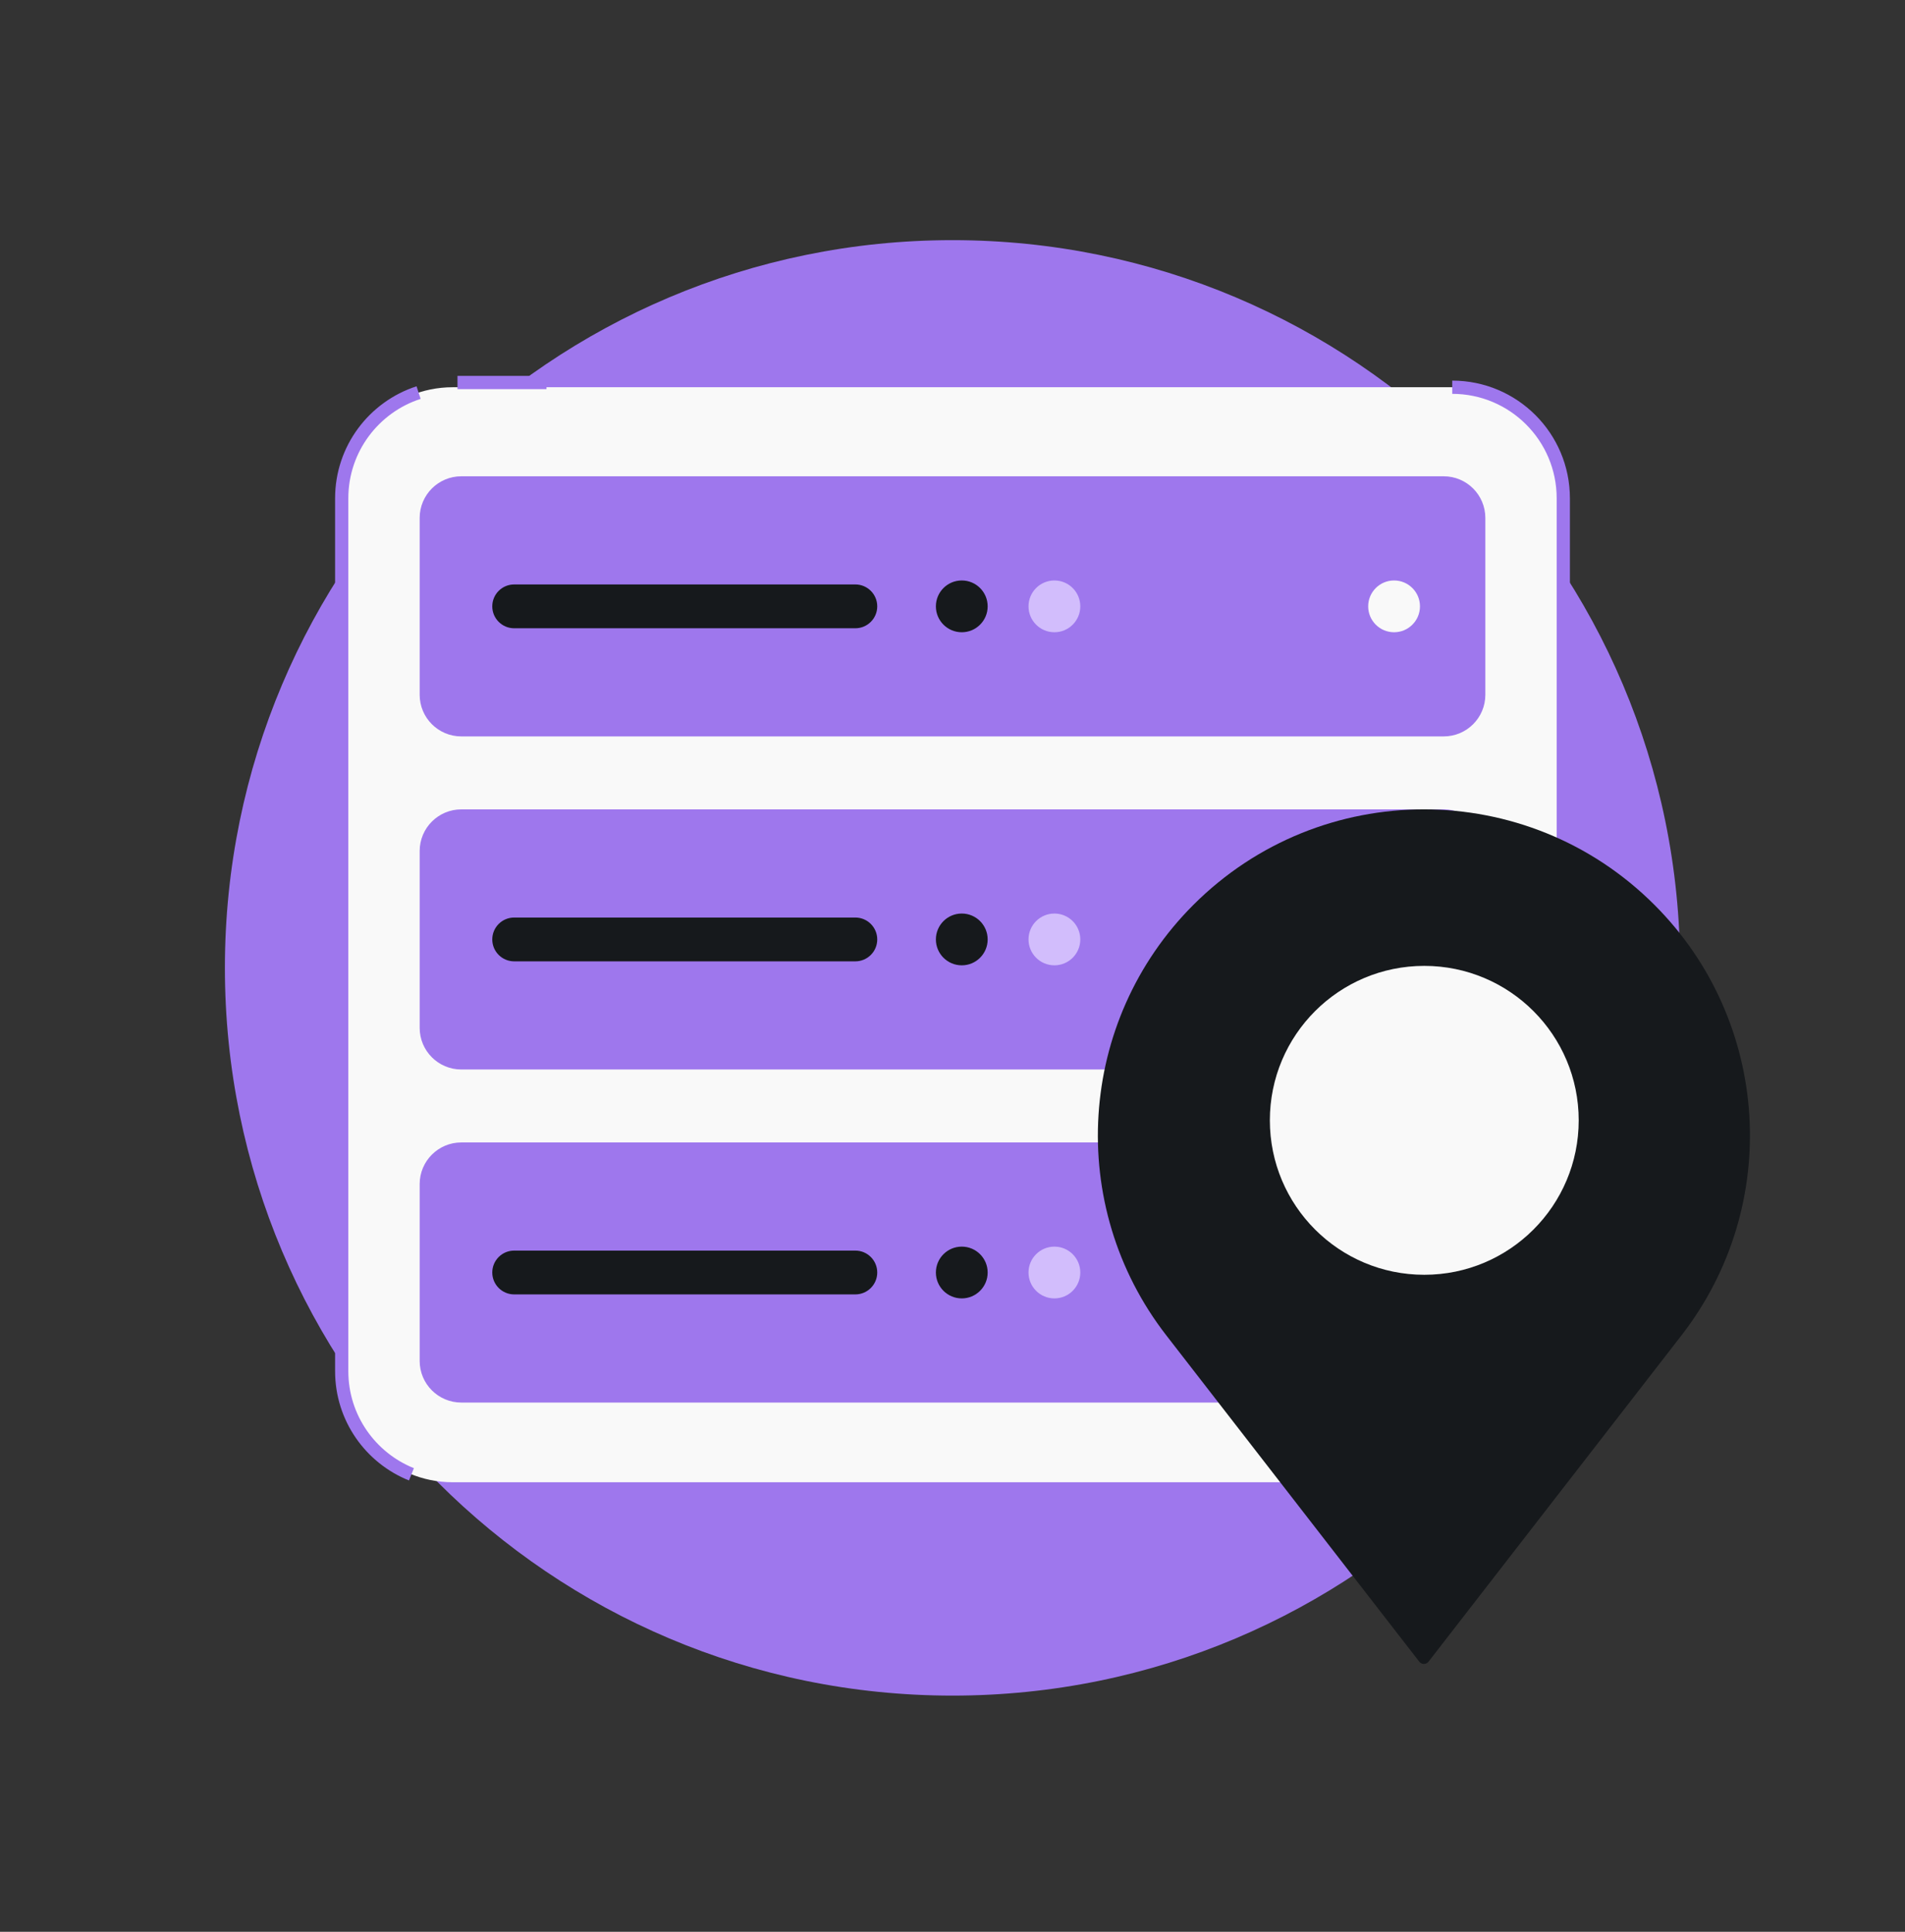 <svg width="144" height="146" viewBox="0 0 144 146" fill="none" xmlns="http://www.w3.org/2000/svg">
<rect x="0" y="0" width="144" height="146" fill="#333333" stroke="none"/>
<path d="M72 128.15C102.376 128.15 127 103.526 127 73.15C127 42.775 102.376 18.15 72 18.15C41.624 18.15 17 42.775 17 73.15C17 103.526 41.624 128.15 72 128.15Z" fill="#9E77ED"/>
<path d="M109.775 29.266H34.226C29.589 29.266 25.83 33.024 25.83 37.661V103.63C25.83 108.267 29.589 112.026 34.226 112.026H109.775C114.412 112.026 118.171 108.267 118.171 103.63V37.661C118.171 33.024 114.412 29.266 109.775 29.266Z" fill="#F9F9F9"/>
<path d="M118.17 103.63V37.661C118.17 33.025 114.412 29.266 109.775 29.266M34.582 28.909H41.31M31.642 29.671C28.269 30.761 25.83 33.926 25.83 37.661V103.63C25.83 107.163 28.012 110.186 31.101 111.425" stroke="#9E77ED" strokeWidth="0.7" strokeLinecap="round"/>
<path d="M109.13 35.997H34.871C33.132 35.997 31.723 37.407 31.723 39.145V52.508C31.723 54.247 33.132 55.656 34.871 55.656H109.13C110.869 55.656 112.278 54.247 112.278 52.508V39.145C112.278 37.407 110.869 35.997 109.13 35.997Z" fill="#9E77ED"/>
<path d="M64.655 44.171H38.867C37.952 44.171 37.211 44.912 37.211 45.827C37.211 46.741 37.952 47.483 38.867 47.483H64.655C65.569 47.483 66.311 46.741 66.311 45.827C66.311 44.912 65.569 44.171 64.655 44.171Z" fill="#16191C"/>
<path d="M72.701 47.784C73.782 47.784 74.658 46.908 74.658 45.827C74.658 44.746 73.782 43.87 72.701 43.87C71.62 43.87 70.744 44.746 70.744 45.827C70.744 46.908 71.62 47.784 72.701 47.784Z" fill="#16191C"/>
<path d="M79.703 47.784C80.784 47.784 81.66 46.908 81.66 45.827C81.66 44.746 80.784 43.87 79.703 43.87C78.622 43.87 77.746 44.746 77.746 45.827C77.746 46.908 78.622 47.784 79.703 47.784Z" fill="#D2BDFC"/>
<path d="M105.379 47.784C106.459 47.784 107.336 46.908 107.336 45.827C107.336 44.746 106.459 43.87 105.379 43.87C104.298 43.87 103.422 44.746 103.422 45.827C103.422 46.908 104.298 47.784 105.379 47.784Z" fill="#F9F9F9"/>
<path d="M109.13 61.171H34.871C33.132 61.171 31.723 62.581 31.723 64.319V77.682C31.723 79.421 33.132 80.83 34.871 80.83H109.13C110.869 80.83 112.278 79.421 112.278 77.682V64.319C112.278 62.581 110.869 61.171 109.13 61.171Z" fill="#9E77ED"/>
<path d="M64.655 69.345H38.867C37.952 69.345 37.211 70.086 37.211 71.001C37.211 71.915 37.952 72.656 38.867 72.656H64.655C65.569 72.656 66.311 71.915 66.311 71.001C66.311 70.086 65.569 69.345 64.655 69.345Z" fill="#16191C"/>
<path d="M72.701 72.957C73.782 72.957 74.658 72.081 74.658 71C74.658 69.919 73.782 69.043 72.701 69.043C71.62 69.043 70.744 69.919 70.744 71C70.744 72.081 71.62 72.957 72.701 72.957Z" fill="#16191C"/>
<path d="M79.703 72.957C80.784 72.957 81.66 72.081 81.66 71C81.66 69.919 80.784 69.043 79.703 69.043C78.622 69.043 77.746 69.919 77.746 71C77.746 72.081 78.622 72.957 79.703 72.957Z" fill="#D2BDFC"/>
<path d="M105.379 72.957C106.459 72.957 107.336 72.081 107.336 71C107.336 69.919 106.459 69.043 105.379 69.043C104.298 69.043 103.422 69.919 103.422 71C103.422 72.081 104.298 72.957 105.379 72.957Z" fill="#F9F9F9"/>
<path d="M109.13 86.343H34.871C33.132 86.343 31.723 87.752 31.723 89.491V102.854C31.723 104.593 33.132 106.002 34.871 106.002H109.13C110.869 106.002 112.278 104.593 112.278 102.854V89.491C112.278 87.752 110.869 86.343 109.13 86.343Z" fill="#9E77ED"/>
<path d="M64.655 94.517H38.867C37.952 94.517 37.211 95.258 37.211 96.172C37.211 97.087 37.952 97.828 38.867 97.828H64.655C65.569 97.828 66.311 97.087 66.311 96.172C66.311 95.258 65.569 94.517 64.655 94.517Z" fill="#16191C"/>
<path d="M72.701 98.13C73.782 98.13 74.658 97.254 74.658 96.174C74.658 95.093 73.782 94.217 72.701 94.217C71.62 94.217 70.744 95.093 70.744 96.174C70.744 97.254 71.62 98.13 72.701 98.13Z" fill="#16191C"/>
<path d="M79.703 98.13C80.784 98.13 81.66 97.254 81.66 96.174C81.66 95.093 80.784 94.217 79.703 94.217C78.622 94.217 77.746 95.093 77.746 96.174C77.746 97.254 78.622 98.13 79.703 98.13Z" fill="#D2BDFC"/>
<path d="M105.379 98.13C106.459 98.13 107.336 97.254 107.336 96.174C107.336 95.093 106.459 94.217 105.379 94.217C104.298 94.217 103.422 95.093 103.422 96.174C103.422 97.254 104.298 98.13 105.379 98.13Z" fill="#F9F9F9"/>
<path d="M127.11 100.918L107.982 125.586C107.805 125.814 107.461 125.814 107.284 125.586L88.157 100.918C80.551 91.107 81.427 77.168 90.207 68.389C99.831 58.764 115.436 58.764 125.061 68.389C133.84 77.168 134.719 91.105 127.11 100.918Z" fill="#16191C"/>
<path d="M107.662 96.345C114.109 96.345 119.335 91.119 119.335 84.672C119.335 78.225 114.109 72.999 107.662 72.999C101.215 72.999 95.989 78.225 95.989 84.672C95.989 91.119 101.215 96.345 107.662 96.345Z" fill="#F9F9F9"/>
</svg>
